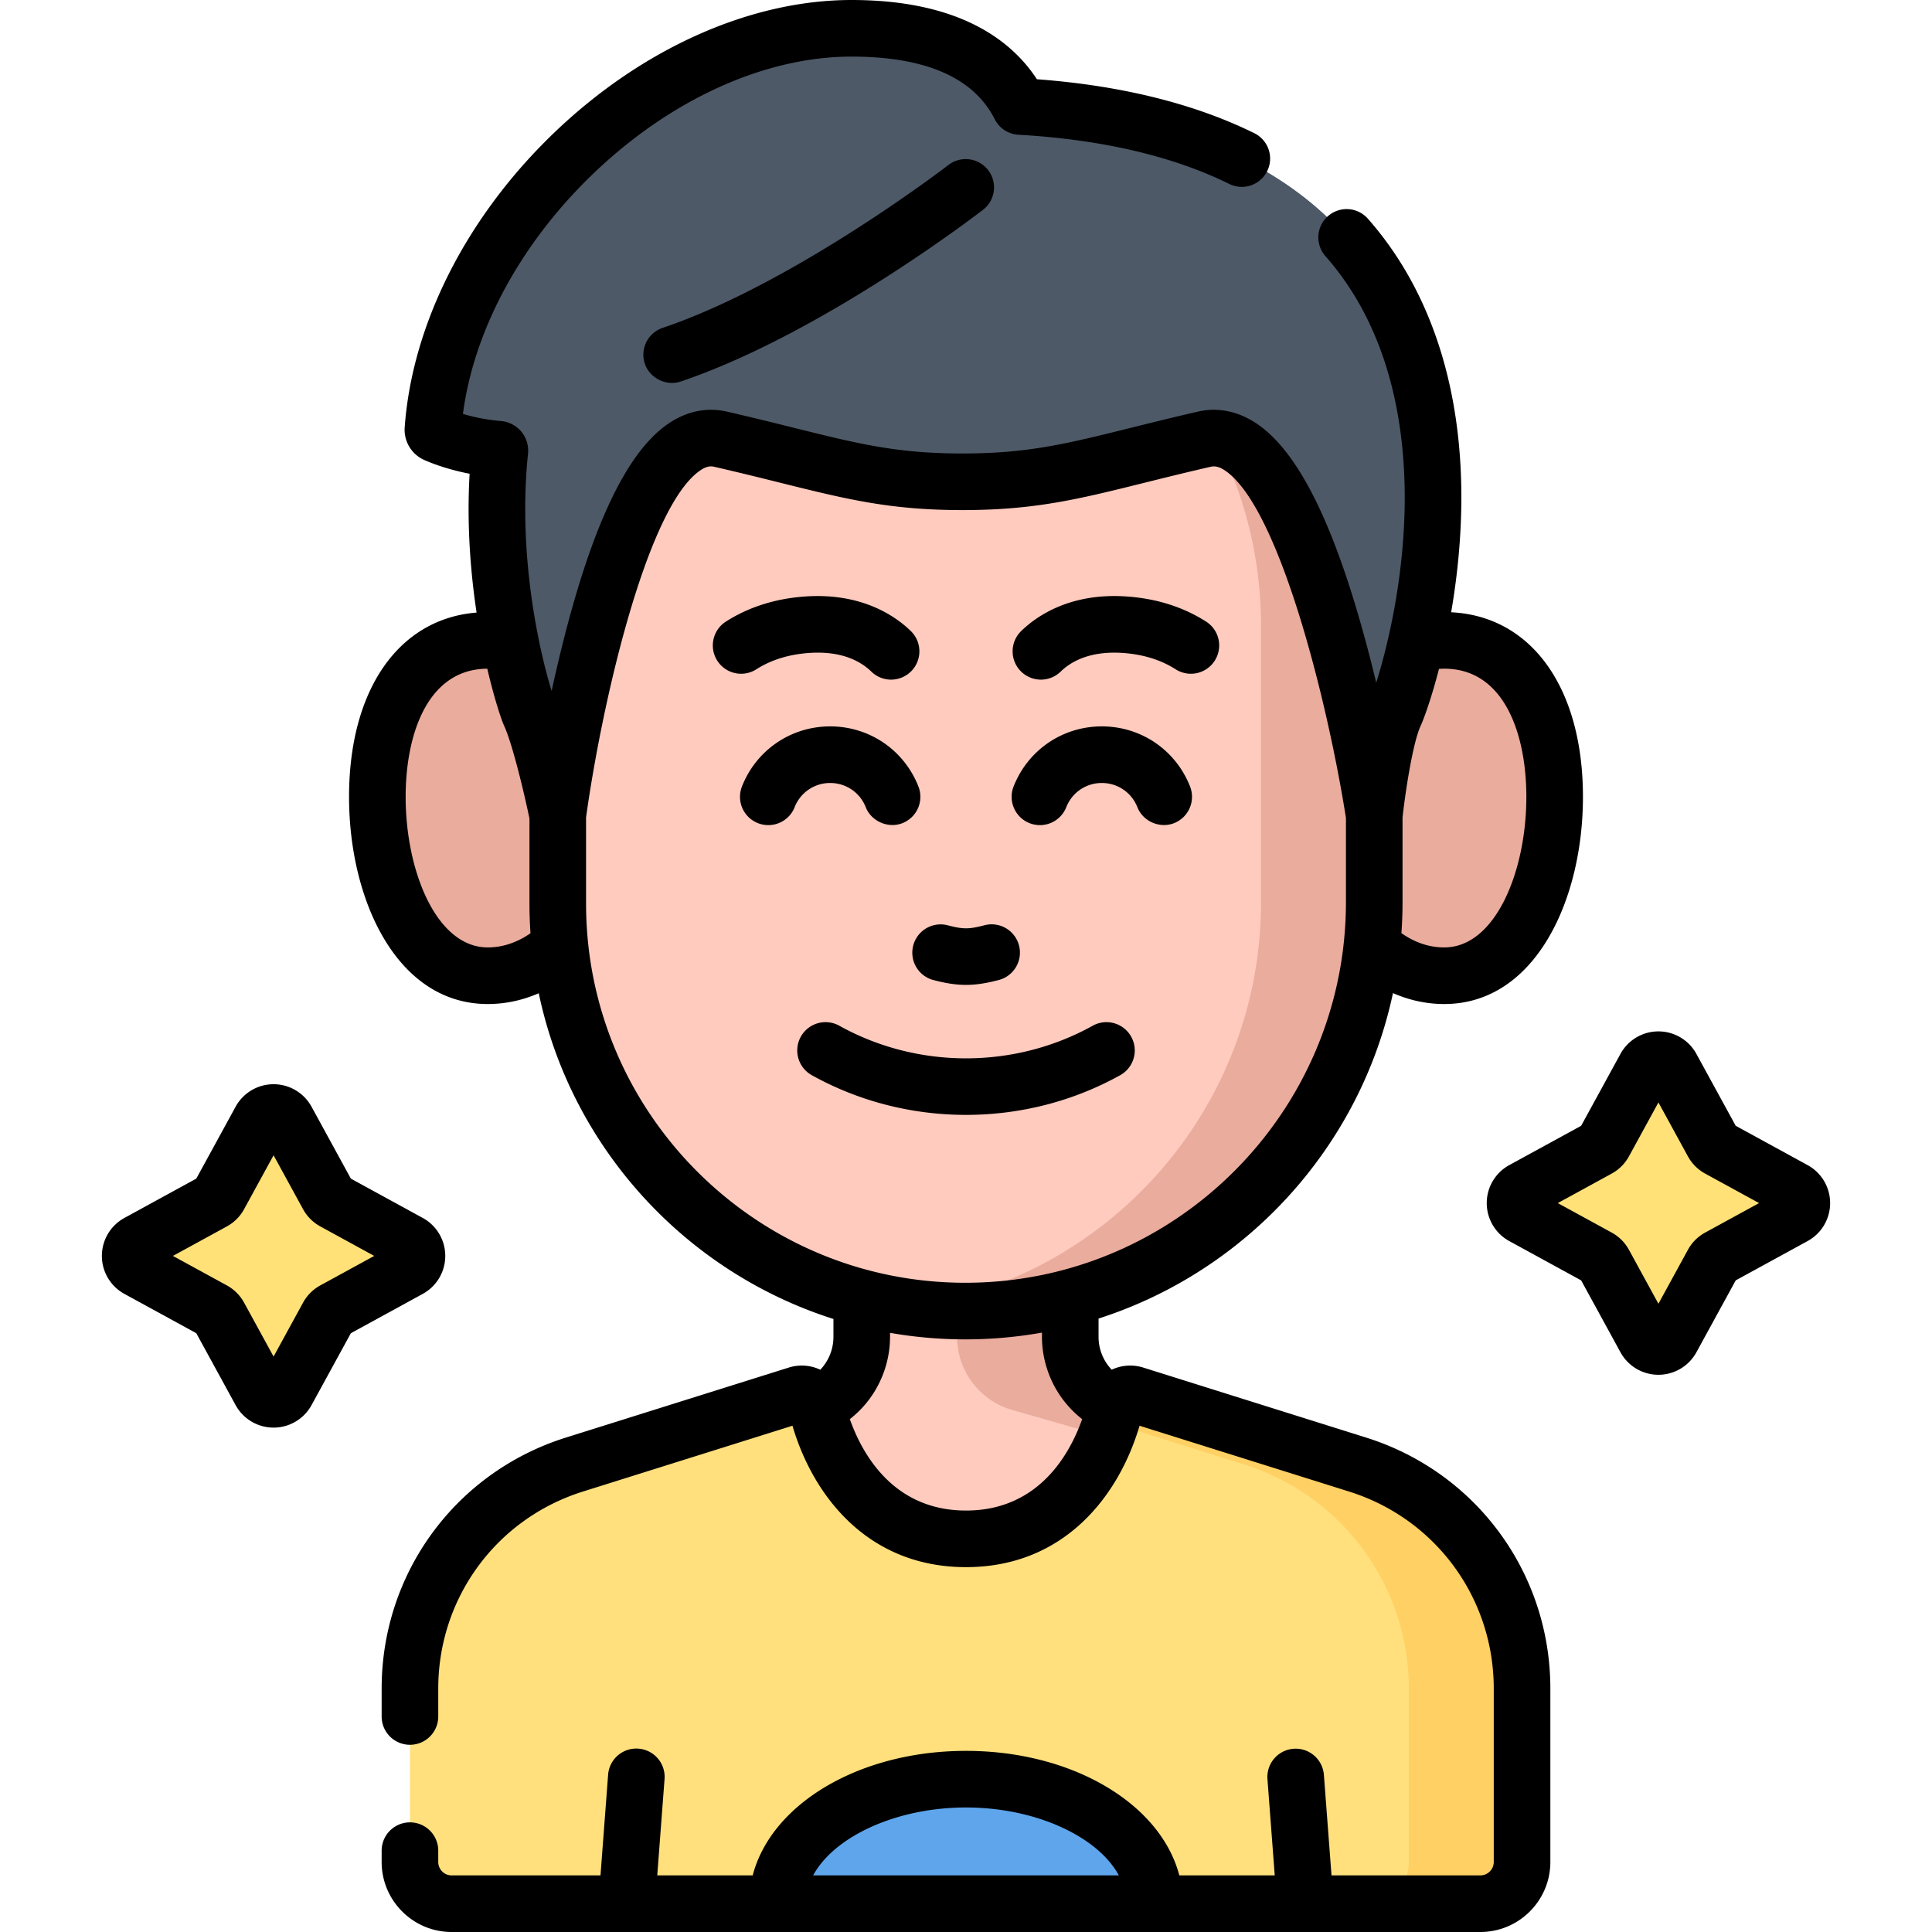 <svg xmlns="http://www.w3.org/2000/svg" version="1.1"
    xmlns:xlink="http://www.w3.org/1999/xlink" width="512" height="512" x="0" y="0" viewBox="0 0 512 512" style="enable-background:new 0 0 512 512" xml:space="preserve" class="">
    <g>
        <path d="m108.435 329.347-19.959-10.916a3.967 3.967 0 0 1-1.578-1.578l-10.916-19.959c-1.506-2.753-5.46-2.753-6.965 0l-10.916 19.959a3.967 3.967 0 0 1-1.578 1.578l-19.959 10.916c-2.753 1.506-2.753 5.46 0 6.965l19.959 10.916a3.967 3.967 0 0 1 1.578 1.578l10.916 19.959c1.506 2.753 5.46 2.753 6.965 0l10.916-19.959a3.967 3.967 0 0 1 1.578-1.578l19.959-10.916c2.753-1.505 2.753-5.459 0-6.965zM475.435 315.347l-19.959-10.916a3.967 3.967 0 0 1-1.578-1.578l-10.916-19.959c-1.506-2.753-5.46-2.753-6.965 0l-10.916 19.959a3.967 3.967 0 0 1-1.578 1.578l-19.959 10.916c-2.753 1.506-2.753 5.46 0 6.965l19.959 10.916a3.967 3.967 0 0 1 1.578 1.578l10.916 19.959c1.506 2.753 5.46 2.753 6.965 0l10.916-19.959a3.967 3.967 0 0 1 1.578-1.578l19.959-10.916c2.753-1.505 2.753-5.459 0-6.965z" style="" fill="#ffe177" data-original="#ffe177"></path>
        <path d="M343.12 386.5c-5.7 27.42-24.58 73.28-87.12 73.28s-81.42-45.86-87.12-73.28l44.85-12.83c4.32-1.24 7.97-3.82 10.55-7.23 2.59-3.42 4.09-7.67 4.09-12.19v-28.42h55.26v28.42c0 4.52 1.5 8.77 4.09 12.19 2.58 3.41 6.23 5.99 10.55 7.23l44.85 12.83z" style="" fill="#ffcbbe" data-original="#ffcbbe" class=""></path>
        <path d="M298.27 373.67a20.176 20.176 0 0 1-10.55-7.23 20.167 20.167 0 0 1-4.09-12.19v-28.42h-30v28.42c0 4.52 1.5 8.77 4.09 12.19 2.58 3.41 6.23 5.99 10.55 7.23l44.85 12.83c-5.216 25.091-21.476 65.617-72.12 72.32 4.7.622 9.689.96 15 .96 62.54 0 81.42-45.86 87.12-73.28l-44.85-12.83z" style="" fill="#eaac9d" data-original="#eaac9d" class=""></path>
        <path d="M403.36 447.508v45.94c0 6.104-4.948 11.052-11.052 11.052H119.692c-6.104 0-11.052-4.948-11.052-11.052v-45.94c0-27.193 17.651-51.239 43.595-59.387l59.079-18.556c2.19-.688 4.508.625 5.026 2.861 2.707 11.694 12.623 35.384 39.66 35.384s36.953-23.689 39.66-35.384c.518-2.236 2.836-3.548 5.026-2.861l59.079 18.556c25.943 8.148 43.595 32.194 43.595 59.387z" style="" fill="#ffe07d" data-original="#ffe07d"></path>
        <path d="m359.765 388.121-59.079-18.556c-2.19-.688-4.508.625-5.026 2.861a55.728 55.728 0 0 1-1.279 4.582l35.383 11.113c25.943 8.148 43.595 32.194 43.595 59.387v45.94c0 6.104-4.948 11.052-11.052 11.052h30c6.104 0 11.052-4.948 11.052-11.052v-45.94c.001-27.193-17.651-51.239-43.594-59.387z" style="" fill="#ffd064" data-original="#ffd064"></path>
        <path d="M162.786 214.144c0 24.54-15.007 44.434-33.52 44.434S100 235.731 100 211.191s10.754-41.481 29.267-41.481 33.519 19.893 33.519 44.434zM349.214 214.144c0 24.54 15.007 44.434 33.52 44.434S412 235.731 412 211.191s-10.754-41.481-29.267-41.481-33.519 19.893-33.519 44.434z" style="" fill="#eaac9d" data-original="#eaac9d" class=""></path>
        <path d="M147.813 239.462v-73.617c0-59.75 48.437-108.187 108.187-108.187s108.187 48.437 108.187 108.187v73.209c0 59.863-48.528 108.391-108.391 108.391-59.637 0-107.983-48.345-107.983-107.983z" style="" fill="#ffcbbe" data-original="#ffcbbe" class=""></path>
        <path d="M256 57.659c-5.091 0-10.097.36-15 1.04 52.649 7.304 93.187 52.488 93.187 107.147v73.209c0 54.767-40.621 100.039-93.377 107.351 4.899.68 9.9 1.04 14.986 1.04 59.863 0 108.391-48.528 108.391-108.391v-73.209c0-59.75-48.437-108.187-108.187-108.187z" style="" fill="#eaac9d" data-original="#eaac9d" class=""></path>
        <path d="M369.69 189.18c-3.36 7.24-5.5 27-5.5 27s-16.49-106.33-45.02-99.79c-28.53 6.54-40.28 11.29-64.12 11.29-23.85 0-35.6-4.75-64.12-11.29-28.54-6.54-43.12 99.72-43.12 99.72s-4.05-19.69-7.41-26.93c-1.584-3.398-11.537-35.218-7.93-69.723a.372.372 0 0 0-.341-.408c-8.544-.714-14.591-3.088-16.668-4.009a1.238 1.238 0 0 1-.734-1.223C118.583 60.111 173.606 7.5 225.67 7.5c27.66 0 39.56 10.66 44.64 20.72 148.72 8.46 104.54 149.87 99.38 160.96z" style="" fill="#4d5967" data-original="#4d5967" class=""></path>
        <path d="M270.31 28.22C265.23 18.16 253.33 7.5 225.67 7.5c-4.833 0-9.691.455-14.531 1.321 13.201 2.463 23.996 12.21 29.998 20.143 2.833 3.744 7.094 6.137 11.774 6.503 91.628 7.178 101.039 71.815 95.601 116.444 10.165 28.723 15.678 64.269 15.678 64.269s2.14-19.76 5.5-27c5.16-11.09 49.34-152.5-99.38-160.96z" style="" fill="#4d5967" data-original="#4d5967"></path>
        <path d="M306 504.5H206c0-18.225 22.386-33 50-33s50 14.775 50 33z" style="" fill="#5ea5ec" data-original="#5ea5ec"></path>
        <path d="m362.012 380.965-59.078-18.556a11.48 11.48 0 0 0-8.322.58c-.322-.34-.627-.699-.914-1.078a12.588 12.588 0 0 1-2.569-7.662v-4.819c39.19-12.575 69.355-45.48 78.023-86.247 4.335 1.904 8.928 2.894 13.58 2.894 24.138 0 36.767-27.611 36.767-54.887 0-28.929-13.644-47.901-34.928-48.932 1.14-6.6 2.062-13.987 2.475-21.891 1.762-33.732-6.738-62.243-24.581-82.449a7.5 7.5 0 0 0-11.244 9.928c19.191 21.732 21.928 51.007 20.845 71.738-.952 18.226-4.901 33.593-7.355 41.335a408.278 408.278 0 0 0-2.479-9.78c-8.573-32.108-18.102-51.352-29.131-58.83-4.911-3.33-10.309-4.446-15.607-3.231-6.779 1.554-12.666 3.02-17.859 4.312-17.007 4.233-27.272 6.789-44.585 6.789-17.324 0-27.591-2.556-44.601-6.792-5.189-1.292-11.07-2.756-17.843-4.309-5.335-1.22-10.735-.086-15.616 3.285-10.886 7.521-20.059 26.783-28.044 58.887a411.466 411.466 0 0 0-2.758 11.858c-2.794-8.94-9.165-35.062-6.257-62.879a7.912 7.912 0 0 0-1.766-5.829 7.93 7.93 0 0 0-5.411-2.827 49.907 49.907 0 0 1-10.072-1.883c2.934-22.322 15.368-45.316 34.625-63.756C177.838 26.275 202.755 15 225.67 15c19.616 0 32.383 5.585 37.945 16.601a7.5 7.5 0 0 0 6.269 4.107c22.07 1.256 40.876 5.645 55.896 13.045a7.497 7.497 0 0 0 10.042-3.413 7.499 7.499 0 0 0-3.413-10.042c-15.883-7.826-35.25-12.63-57.619-14.299C268.038 10.67 254.164 0 225.67 0c-26.743 0-55.441 12.794-78.737 35.102-23.253 22.267-37.719 50.762-39.687 78.176a8.763 8.763 0 0 0 5.174 8.618c1.862.826 6.101 2.503 12.033 3.653-.781 13.413.235 26.113 1.846 36.79-20.634 1.639-33.799 20.438-33.799 48.851 0 27.275 12.629 54.887 36.767 54.887 4.646 0 9.203-.978 13.508-2.86 8.577 40.855 38.812 73.832 78.095 86.325v4.708c0 2.793-.888 5.443-2.57 7.664-.286.378-.591.737-.912 1.076a11.483 11.483 0 0 0-8.321-.581l-59.079 18.556c-29.217 9.177-48.847 35.918-48.847 66.542v7.381a7.5 7.5 0 0 0 15 0v-7.381c0-24.039 15.409-45.029 38.342-52.232l55.527-17.44c5.516 18.754 20.106 37.473 45.99 37.473s40.475-18.718 45.99-37.473l55.527 17.44c22.934 7.203 38.342 28.193 38.342 52.232v45.94a3.556 3.556 0 0 1-3.552 3.552h-39.443l-2.021-26.678a7.5 7.5 0 0 0-14.957 1.133L337.821 497H312.53c-4.936-18.94-28.247-33-56.53-33-28.302 0-51.597 14.056-56.529 33h-25.293l1.935-25.545a7.5 7.5 0 0 0-6.912-8.045 7.489 7.489 0 0 0-8.045 6.912L159.136 497h-39.443a3.556 3.556 0 0 1-3.552-3.552v-3.004a7.5 7.5 0 0 0-15 0v3.004c0 10.229 8.322 18.552 18.552 18.552h272.615c10.229 0 18.552-8.322 18.552-18.552v-45.94c-.001-30.625-19.631-57.366-48.848-66.543zm20.721-203.756c16.048 0 21.767 17.554 21.767 33.981 0 19.606-8.142 39.887-21.767 39.887-3.966 0-7.776-1.283-11.343-3.786.192-2.722.296-5.467.296-8.237v-22.427c.805-7.237 2.775-19.914 4.803-24.284.805-1.731 2.8-7.126 4.859-15.075.462-.034.924-.059 1.385-.059zm-253.466 73.869c-13.625 0-21.767-20.28-21.767-39.887 0-16.383 5.69-33.882 21.639-33.977 1.918 8.236 3.81 13.733 4.458 15.124 2.108 4.543 5.164 17.154 6.716 24.564v22.561c0 2.641.097 5.26.273 7.857-3.53 2.463-7.409 3.758-11.319 3.758zm26.046-11.616v-22.854c4.254-30.609 16.123-82.175 30.202-91.902 1.784-1.232 2.892-1.199 3.739-1.006 6.636 1.522 12.445 2.968 17.571 4.245 17.5 4.357 29.062 7.235 48.225 7.235 19.152 0 30.711-2.877 48.208-7.232 5.13-1.277 10.945-2.725 17.588-4.247.808-.188 1.975-.237 3.837 1.025 14.333 9.716 27.178 61.333 32.004 92.022v22.307c0 55.631-45.259 100.891-100.891 100.891-55.406-.001-100.483-45.077-100.483-100.484zM256 400.309c-19.2 0-27.483-14.897-30.783-24.226a27.586 27.586 0 0 0 5.043-5.116 27.854 27.854 0 0 0 5.611-16.718v-1.03a115.725 115.725 0 0 0 19.926 1.726c6.935 0 13.73-.614 20.333-1.788v1.092c0 6.003 1.993 11.94 5.609 16.716a27.535 27.535 0 0 0 5.044 5.117c-3.301 9.33-11.583 24.227-30.783 24.227zM256 479c18.513 0 34.962 7.734 40.505 18h-81.011c5.538-10.269 21.98-18 40.506-18z" fill="#000000" opacity="1" data-original="#000000" class=""></path>
        <path d="M242.013 250.577a7.5 7.5 0 0 0 5.362 9.151c3.265.852 5.944 1.278 8.625 1.278s5.36-.426 8.625-1.278a7.5 7.5 0 1 0-3.789-14.513c-4.067 1.062-5.604 1.062-9.671 0a7.498 7.498 0 0 0-9.152 5.362zM200.438 177.373c3.914-2.498 8.614-3.956 13.97-4.333 8.818-.621 13.84 2.345 16.504 4.942a7.475 7.475 0 0 0 5.234 2.128 7.5 7.5 0 0 0 5.235-12.872c-3.979-3.877-12.914-10.219-28.026-9.162-7.88.555-14.941 2.793-20.987 6.652a7.5 7.5 0 0 0-2.287 10.357 7.498 7.498 0 0 0 10.357 2.288zM275.853 180.11a7.48 7.48 0 0 0 5.234-2.128c2.665-2.596 7.69-5.555 16.504-4.942 5.356.377 10.057 1.835 13.971 4.333a7.497 7.497 0 0 0 10.357-2.287 7.5 7.5 0 0 0-2.287-10.357c-6.046-3.859-13.107-6.098-20.988-6.652-15.119-1.071-24.046 5.284-28.026 9.162a7.5 7.5 0 0 0 5.235 12.871zM251.415 43.672c-.405.312-40.909 31.427-75.816 43.222a7.501 7.501 0 0 0-4.705 9.506c1.275 3.776 5.615 6.018 9.506 4.705 37.262-12.591 78.449-44.223 80.184-45.563a7.5 7.5 0 0 0-9.169-11.87zM220.007 207.5c4.187 0 7.886 2.519 9.422 6.416 1.481 3.759 5.965 5.711 9.728 4.228a7.5 7.5 0 0 0 4.228-9.728c-3.81-9.669-12.986-15.917-23.377-15.917-10.391 0-19.567 6.248-23.377 15.917a7.5 7.5 0 1 0 13.956 5.5 10.069 10.069 0 0 1 9.42-6.416zM272.843 218.144a7.501 7.501 0 0 0 9.728-4.228c1.536-3.898 5.234-6.417 9.422-6.417s7.886 2.519 9.422 6.416c1.489 3.778 5.95 5.717 9.728 4.228a7.5 7.5 0 0 0 4.228-9.728c-3.81-9.669-12.986-15.917-23.377-15.917-10.391 0-19.567 6.248-23.377 15.917a7.5 7.5 0 0 0 4.226 9.729zM118 332.831c0-4.194-2.286-8.051-5.966-10.063l-19.051-10.419-10.419-19.052c-2.013-3.68-5.869-5.966-10.063-5.966s-8.05 2.286-10.063 5.966l-10.419 19.052-19.051 10.419A11.462 11.462 0 0 0 27 332.831c0 4.195 2.287 8.05 5.966 10.062l19.052 10.42 10.419 19.052c2.013 3.68 5.869 5.965 10.063 5.965s8.05-2.286 10.063-5.966l10.419-19.051 19.051-10.42A11.465 11.465 0 0 0 118 332.831zm-33.122 7.817a11.45 11.45 0 0 0-4.56 4.559L72.5 359.503l-7.818-14.295a11.448 11.448 0 0 0-4.559-4.559l-14.295-7.818 14.295-7.818a11.453 11.453 0 0 0 4.56-4.56l7.818-14.295 7.818 14.295a11.453 11.453 0 0 0 4.56 4.56l14.295 7.818-14.296 7.817zM479.034 308.767l-19.051-10.419-10.419-19.052c-2.013-3.68-5.869-5.966-10.063-5.966s-8.05 2.286-10.063 5.966l-10.419 19.052-19.051 10.419a11.462 11.462 0 0 0-5.966 10.063c0 4.195 2.287 8.05 5.966 10.062l19.052 10.42 10.419 19.052c2.013 3.68 5.869 5.965 10.063 5.965s8.05-2.286 10.063-5.966l10.419-19.051 19.051-10.42a11.463 11.463 0 0 0 5.967-10.062 11.472 11.472 0 0 0-5.968-10.063zm-27.156 17.881a11.45 11.45 0 0 0-4.56 4.559l-7.818 14.295-7.818-14.295a11.448 11.448 0 0 0-4.559-4.559l-14.295-7.818 14.295-7.818a11.453 11.453 0 0 0 4.56-4.56l7.818-14.295 7.818 14.295a11.453 11.453 0 0 0 4.56 4.56l14.295 7.818-14.296 7.818zM296.87 284.935a7.5 7.5 0 0 0-7.295-13.107c-20.709 11.525-46.439 11.525-67.149 0a7.498 7.498 0 0 0-10.201 2.906 7.5 7.5 0 0 0 2.906 10.201c12.605 7.015 26.737 10.523 40.87 10.523 14.132 0 28.264-3.508 40.869-10.523z" fill="#000000" opacity="1" data-original="#000000" class=""></path>
    </g>
</svg>